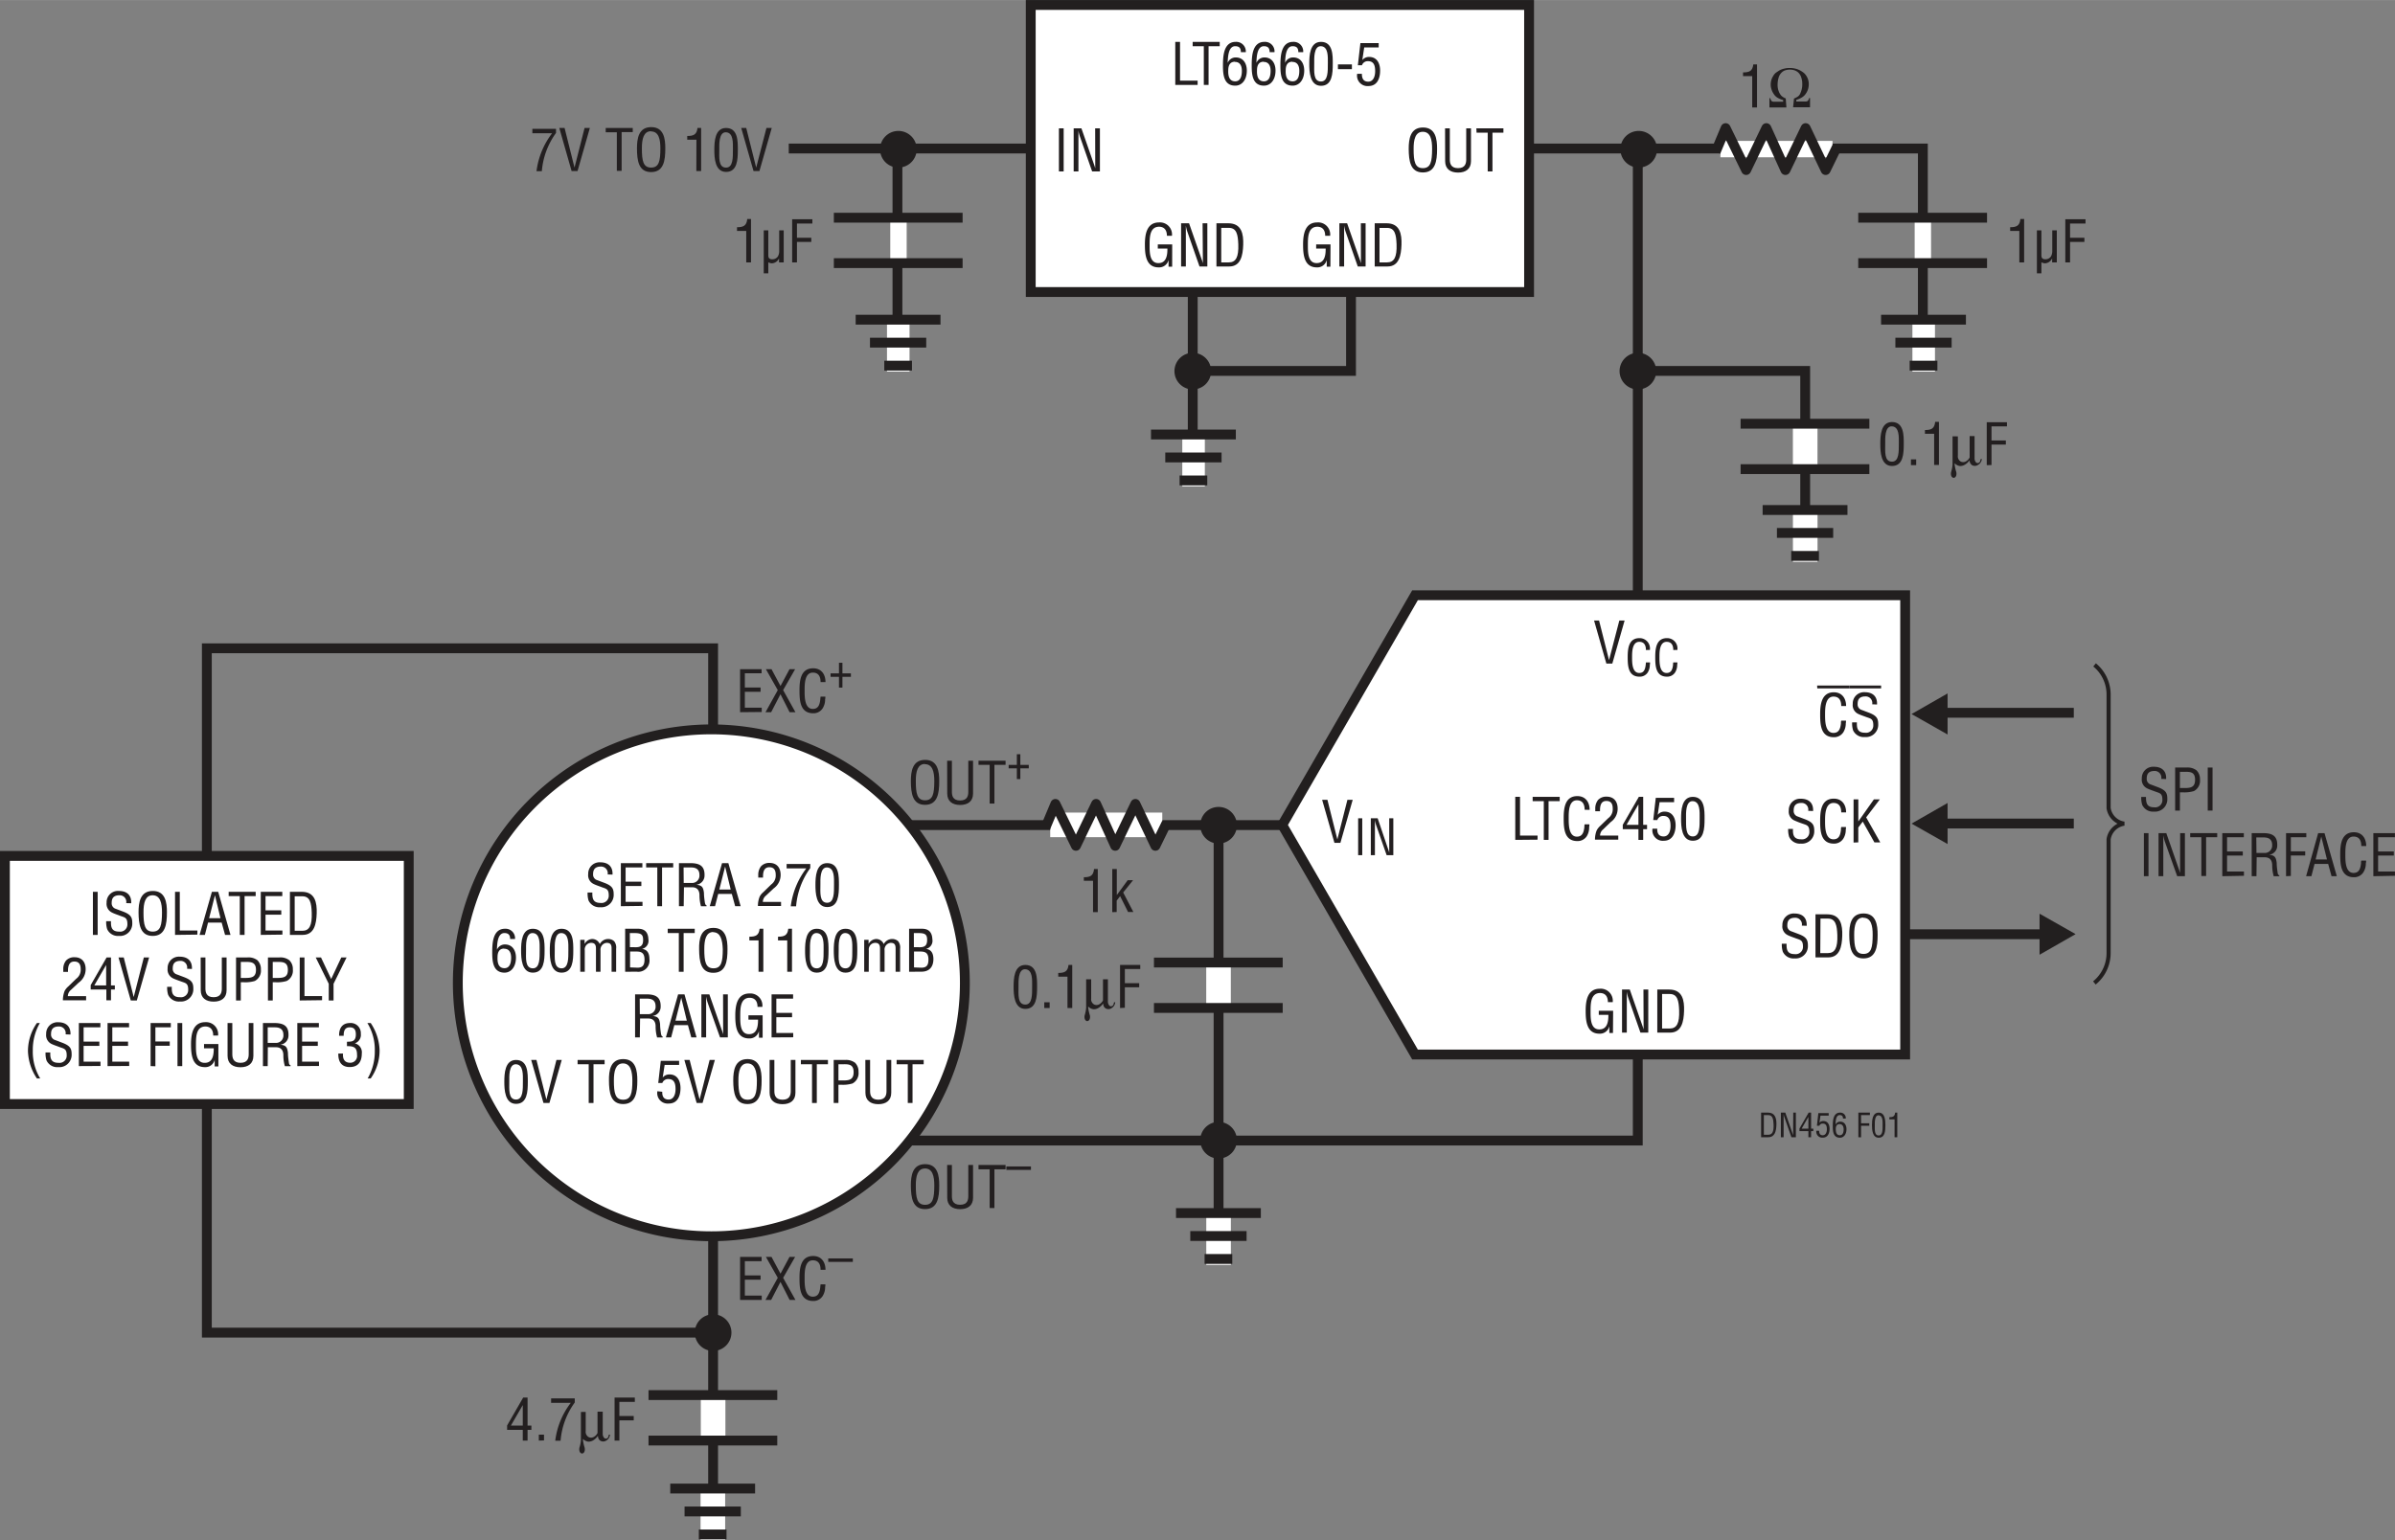 <svg id="ec336461-1f56-406f-8be5-9700ff5e6a6e" data-name="Layer 1" xmlns="http://www.w3.org/2000/svg" width="48.68pc" height="31.32pc" viewBox="0 0 584.12 375.79"><rect x="0" y="0" width="584.12" height="375.79" fill="#808080" stroke="none"/><polyline points="173.92 363.55 173.92 158.15 50.45 158.15 50.45 325.1 173.92 325.1" fill="none" stroke="#221f1f" stroke-width="2.4"/><path d="M235.32,239.76a61.83,61.83,0,1,1-61.83-61.83,61.84,61.84,0,0,1,61.83,61.83" fill="#fff"/><path d="M235.32,239.76a61.83,61.83,0,1,1-61.83-61.83A61.84,61.84,0,0,1,235.32,239.76Z" fill="none" stroke="#221f1f" stroke-linejoin="round" stroke-width="2.4"/><polyline points="497.43 232.91 497.43 222.9 506.22 227.88" fill="#221f1f"/><polyline points="475 195.89 475 205.9 466.21 200.92" fill="#221f1f"/><polyline points="475 169.16 475 179.18 466.21 174.19" fill="#221f1f"/><line x1="173.86" y1="363.22" x2="173.86" y2="375.79" fill="none" stroke="#fff" stroke-width="6"/><line x1="163.47" y1="363.14" x2="184.16" y2="363.14" fill="none" stroke="#221f1f" stroke-width="2.4"/><line x1="166.96" y1="368.73" x2="180.68" y2="368.73" fill="none" stroke="#221f1f" stroke-width="2.4"/><line x1="170.44" y1="374.34" x2="177.19" y2="374.34" fill="none" stroke="#221f1f" stroke-width="2.4"/><path d="M180.5,173.74v-10.5h5.25v1h-4.09v3.47h3.84v1.05h-3.84v3.88h4.12v1.05Z" fill="#231f20"/><path d="M189.69,168.35l-2.9-5.11h1.37l2.2,4.1,2.2-4.1h1.37L191,168.35l3,5.39h-1.42l-2.23-4.39-2.27,4.39H186.7Z" fill="#231f20"/><path d="M200.13,166.39c0-1.25-.43-2.31-1.89-2.31-2,0-2,2.87-2,4.26s-.09,4.6,2,4.6c1.39,0,1.68-1.13,1.82-2.28,0-.24.05-.47.07-.71h1.17c0,.21,0,.43-.06.64a4,4,0,0,1-.62,2.23,2.63,2.63,0,0,1-2.28,1.18c-3.23,0-3.35-3.13-3.35-5.64s.35-5.33,3.34-5.33c2,0,3,1.48,3,3.36Z" fill="#231f20"/><path d="M204.62,161.68h.84v2.59h2.07v.84h-2.07v2.63h-.84v-2.63h-2.05v-.84h2.05Z" fill="#231f20"/><path d="M180.5,317.12v-10.5h5.25v1.05h-4.09v3.47h3.84v1.05h-3.84v3.88h4.12v1.05Z" fill="#231f20"/><path d="M189.69,311.73l-2.9-5.11h1.37l2.2,4.1,2.2-4.1h1.37L191,311.73l3,5.39h-1.42l-2.23-4.39-2.27,4.39H186.7Z" fill="#231f20"/><path d="M200.13,309.77c0-1.25-.43-2.31-1.89-2.31-2,0-2,2.87-2,4.26s-.09,4.61,2,4.61c1.39,0,1.68-1.14,1.82-2.29,0-.23.05-.47.07-.71h1.17c0,.21,0,.43-.06.64a4,4,0,0,1-.62,2.23,2.63,2.63,0,0,1-2.28,1.18c-3.23,0-3.35-3.13-3.35-5.63s.35-5.34,3.34-5.34c2,0,3,1.48,3,3.36Z" fill="#231f20"/><path d="M202,307h6v.84h-6Z" fill="#231f20"/><path d="M225.64,185.37c3.07,0,3.45,2.83,3.43,5.24,0,2.91-.39,5.73-3.46,5.73s-3.43-2.82-3.46-5.73C222.15,188.2,222.52,185.37,225.64,185.37Zm-.06,1c-1.79,0-2.24,1.88-2.22,4.21,0,3,.32,4.65,2.25,4.65s2.24-1.61,2.26-4.65C227.88,188.3,227.43,186.42,225.58,186.42Z" fill="#231f20"/><path d="M231,185.58h1.16v7.55c0,.82.12,2.15,2,2.15s2-1.33,2-2.15v-7.55h1.16v8c0,1.88-1.25,2.79-3.15,2.79s-3.15-.91-3.15-2.79Z" fill="#231f20"/><path d="M238.65,185.58h6.6v1h-2.72v9.45h-1.16v-9.45h-2.72Z" fill="#231f20"/><path d="M248,184h.85v2.59h2.06v.84h-2.06v2.63H248v-2.63H246v-.84H248Z" fill="#231f20"/><path d="M225.64,284c3.07,0,3.45,2.83,3.43,5.24,0,2.92-.39,5.73-3.46,5.73s-3.43-2.81-3.46-5.73C222.15,286.82,222.52,284,225.64,284Zm-.06,1.06c-1.79,0-2.24,1.87-2.22,4.21,0,3,.32,4.65,2.25,4.65s2.24-1.61,2.26-4.65C227.88,286.92,227.43,285.05,225.58,285.05Z" fill="#231f20"/><path d="M231,284.2h1.16v7.55c0,.83.12,2.16,2,2.16s2-1.33,2-2.16V284.2h1.16v8c0,1.87-1.25,2.78-3.15,2.78s-3.15-.91-3.15-2.78Z" fill="#231f20"/><path d="M238.65,284.2h6.6v1.06h-2.72v9.45h-1.16v-9.45h-2.72Z" fill="#231f20"/><path d="M245.44,284.56h6v.84h-6Z" fill="#231f20"/><line x1="470.66" y1="173.88" x2="505.78" y2="173.88" fill="none" stroke="#221f1f" stroke-miterlimit="6" stroke-width="2.4"/><line x1="470.66" y1="200.9" x2="505.78" y2="200.9" fill="none" stroke="#221f1f" stroke-miterlimit="6" stroke-width="2.4"/><line x1="460.42" y1="227.91" x2="501.78" y2="227.91" fill="none" stroke="#221f1f" stroke-miterlimit="6" stroke-width="2.4"/><polyline points="464.65 257.25 464.65 145.21 345.11 145.21 312.73 201.25 345.11 257.25" fill="#fff"/><polygon points="464.65 257.25 464.65 145.21 345.11 145.21 312.73 201.25 345.11 257.25 464.65 257.25" fill="none" stroke="#221f1f" stroke-linecap="square" stroke-width="2.4"/><path d="M510.85,162.2a9.33,9.33,0,0,1,3.42,7.22v27.72a4.52,4.52,0,0,0,3.8,3.79,4.53,4.53,0,0,0-3.8,3.81V232.5a9.37,9.37,0,0,1-3.47,7.29" fill="none" stroke="#221f1f" stroke-miterlimit="6" stroke-width="1"/><path d="M297.19,205.79a4.47,4.47,0,1,0-4.46-4.47,4.46,4.46,0,0,0,4.46,4.47" fill="#221f1f"/><path d="M297.19,282.63a4.47,4.47,0,1,0-4.46-4.46,4.46,4.46,0,0,0,4.46,4.46" fill="#221f1f"/><path d="M173.92,329.57a4.47,4.47,0,1,0-4.47-4.47,4.47,4.47,0,0,0,4.47,4.47" fill="#221f1f"/><line x1="313.08" y1="201.28" x2="221.98" y2="201.28" fill="none" stroke="#221f1f" stroke-miterlimit="6" stroke-width="2.4"/><line x1="297.2" y1="201.39" x2="297.2" y2="304.1" fill="none" stroke="#221f1f" stroke-miterlimit="6" stroke-width="2.4"/><line x1="297.2" y1="296.01" x2="297.2" y2="308.58" fill="none" stroke="#fff" stroke-width="6"/><line x1="286.82" y1="295.93" x2="307.51" y2="295.93" fill="none" stroke="#221f1f" stroke-width="2.4"/><line x1="290.3" y1="301.53" x2="304.03" y2="301.53" fill="none" stroke="#221f1f" stroke-width="2.4"/><line x1="293.79" y1="307.13" x2="300.54" y2="307.13" fill="none" stroke="#221f1f" stroke-width="2.4"/><polyline points="399.44 257.25 399.44 278.24 221.98 278.24" fill="none" stroke="#221f1f" stroke-miterlimit="6" stroke-width="2.4"/><line x1="297.19" y1="234.97" x2="297.19" y2="245.85" fill="none" stroke="#fff" stroke-width="6"/><line x1="312.84" y1="234.81" x2="281.44" y2="234.81" fill="none" stroke="#221f1f" stroke-width="2.4"/><line x1="312.84" y1="245.89" x2="281.44" y2="245.89" fill="none" stroke="#221f1f" stroke-width="2.4"/><line x1="256.14" y1="201.23" x2="283.47" y2="201.23" fill="none" stroke="#fff" stroke-width="6"/><polyline points="284.51 200.79 281.79 206.34 276.91 196.11 271.99 206.34 267.33 196.11 262.41 206.34 257.4 196.11 254.97 201.91" fill="none" stroke="#221f1f" stroke-linejoin="round" stroke-width="2.4"/><path d="M441,197.8a1.61,1.61,0,0,0-1.66-1.92c-1.7,0-1.88,1.06-1.88,1.88a1.39,1.39,0,0,0,1,1.43l1.67.63c2,.74,2.35,1.44,2.35,2.83a3,3,0,0,1-3.26,3.15,2.87,2.87,0,0,1-2.87-1.67,5.88,5.88,0,0,1-.23-1.92h1.17c-.06,1.56.24,2.54,2,2.54a1.77,1.77,0,0,0,2-1.84c0-1.6-.65-1.61-1.71-2a20.92,20.92,0,0,1-2.06-.81,2.35,2.35,0,0,1-1.25-2.38,2.76,2.76,0,0,1,2.93-2.87c1.92,0,3.1,1,3,3Z" fill="#231f20"/><path d="M449.06,198.19c0-1.25-.43-2.31-1.89-2.31-2,0-2.05,2.87-2.05,4.26s-.08,4.61,2.05,4.61c1.39,0,1.68-1.14,1.82-2.29,0-.23,0-.47.07-.71h1.16c0,.21,0,.43-.05.64a4.06,4.06,0,0,1-.62,2.23,2.64,2.64,0,0,1-2.28,1.18c-3.24,0-3.35-3.13-3.35-5.63s.35-5.34,3.33-5.34c2,0,3,1.48,3,3.36Z" fill="#231f20"/><path d="M452.07,205.54V195h1.16v5.39h0l3.8-5.39h1.45l-3.34,4.4,3.44,6.1h-1.43l-2.84-5.07-1.09,1.43v3.64Z" fill="#231f20"/><path d="M328.62,195.12h1.29l-3,10.5h-1.45l-3-10.5h1.29l2.42,9.66h0Z" fill="#231f20"/><path d="M331.24,208.62v-9h1v9Z" fill="#231f20"/><path d="M338.82,199.62h1v9h-1.63l-2.52-7.2a7.29,7.29,0,0,1-.34-1.36h0c0,.46,0,.93,0,1.38v7.18h-1v-9H336L338.5,207c.11.28.2.56.32,1h0c0-.32,0-.67,0-1Z" fill="#231f20"/><path d="M527.11,190a1.61,1.61,0,0,0-1.67-1.92c-1.69,0-1.87,1.06-1.87,1.87a1.38,1.38,0,0,0,1,1.43l1.67.63c2,.75,2.35,1.45,2.35,2.83a3,3,0,0,1-3.26,3.15,2.86,2.86,0,0,1-2.87-1.66,5.88,5.88,0,0,1-.23-1.92h1.16c0,1.55.24,2.53,2,2.53a1.76,1.76,0,0,0,2-1.83c0-1.6-.65-1.61-1.71-2-.58-.22-1.5-.52-2.06-.81a2.34,2.34,0,0,1-1.25-2.38,2.76,2.76,0,0,1,2.93-2.87c1.92,0,3.1,1,3,3Z" fill="#231f20"/><path d="M530.5,197.74v-10.5h2.76a3.6,3.6,0,0,1,2.45.68,3,3,0,0,1,.85,2.24,2.84,2.84,0,0,1-1.48,2.82,8,8,0,0,1-2.72.31h-.7v4.45Zm1.16-5.5h1.14c1.59,0,2.57-.24,2.56-2.05s-1.08-1.93-2.49-1.9h-1.21Z" fill="#231f20"/><path d="M538.45,197.74v-10.5h1.17v10.5Z" fill="#231f20"/><path d="M522.88,213.75V203.24H524v10.51Z" fill="#231f20"/><path d="M531.72,203.24h1.16v10.51H531l-3-8.41a9.12,9.12,0,0,1-.39-1.58h0c0,.53,0,1.08,0,1.61v8.38h-1.16V203.24h1.89l3,8.6a11.32,11.32,0,0,1,.37,1.15h0c0-.38,0-.78,0-1.17Z" fill="#231f20"/><path d="M534.17,203.24h6.59v1h-2.71v9.46h-1.16v-9.46h-2.72Z" fill="#231f20"/><path d="M542,213.75V203.24h5.25v1h-4.09v3.48H547v1h-3.84v3.88h4.12v1.05Z" fill="#231f20"/><path d="M550.33,213.75h-1.16V203.24h2.7c2.2,0,3.6.58,3.53,3a2.24,2.24,0,0,1-2,2.28v0c1.36.13,1.7.56,1.87,2,0,.79.11,1.56.22,2.34,0,.2.13.66.41.66v.24h-1.36a9.79,9.79,0,0,1-.37-2.68c0-1-.42-1.94-1.79-1.94h-2Zm0-5.68h1.83a1.8,1.8,0,0,0,2-1.93c0-1.81-1.45-1.85-2.23-1.85h-1.64Z" fill="#231f20"/><path d="M557.55,213.75V203.24h4.94v1h-3.77v3.45h3.5v1h-3.5v5Z" fill="#231f20"/><path d="M565.38,203.24h1.55l3,10.51h-1.29l-.82-3h-3.32l-.77,3h-1.29Zm.76.84h0l-1.38,5.59h2.77Z" fill="#231f20"/><path d="M575.9,206.39c0-1.24-.43-2.31-1.89-2.31-2,0-2,2.87-2,4.26s-.09,4.61,2,4.61c1.39,0,1.68-1.13,1.82-2.28,0-.24,0-.48.07-.72h1.17c0,.21,0,.44-.06.65a4,4,0,0,1-.62,2.22,2.63,2.63,0,0,1-2.28,1.18c-3.24,0-3.35-3.12-3.35-5.63s.35-5.34,3.34-5.34c2,0,3,1.49,3,3.36Z" fill="#231f20"/><path d="M578.84,213.75V203.24h5.26v1H580v3.48h3.83v1H580v3.88h4.11v1.05Z" fill="#231f20"/><path d="M439.45,225.81a1.61,1.61,0,0,0-1.67-1.92c-1.69,0-1.87,1.07-1.87,1.88a1.39,1.39,0,0,0,1,1.43l1.67.63c2,.74,2.35,1.44,2.35,2.83a3,3,0,0,1-3.26,3.15,2.87,2.87,0,0,1-2.87-1.67,5.88,5.88,0,0,1-.23-1.92h1.16c-.05,1.56.24,2.54,2,2.54a1.77,1.77,0,0,0,2-1.84c0-1.59-.65-1.61-1.71-2-.58-.23-1.5-.52-2.06-.82a2.33,2.33,0,0,1-1.25-2.38,2.76,2.76,0,0,1,2.93-2.87c1.92,0,3.09,1,3,3Z" fill="#231f20"/><path d="M442.78,233.56V223.05h2.89c3.28,0,3.72,2.66,3.64,5.25s-.59,5.26-3.43,5.26Zm1.17-1.05h1.86c1.71,0,2.41-1.28,2.3-4.42-.09-2.39-.43-4-2.3-4H444Z" fill="#231f20"/><path d="M454.51,222.84c3.06,0,3.44,2.83,3.43,5.24,0,2.91-.4,5.73-3.46,5.73s-3.43-2.82-3.46-5.73C451,225.67,451.38,222.84,454.51,222.84Zm-.06,1c-1.79,0-2.24,1.88-2.23,4.22,0,3,.32,4.65,2.26,4.65s2.24-1.61,2.25-4.65C456.75,225.77,456.3,223.89,454.45,223.89Z" fill="#231f20"/><path d="M369.56,204.89v-10.5h1.16v9.45H375v1Z" fill="#231f20"/><path d="M373.8,194.39h6.6v1.05h-2.72v9.45h-1.16v-9.45H373.8Z" fill="#231f20"/><path d="M386.48,197.54c0-1.25-.44-2.31-1.89-2.31-2,0-2,2.87-2,4.26s-.08,4.61,2,4.61c1.38,0,1.68-1.14,1.82-2.29,0-.24,0-.47.07-.71h1.16c0,.21,0,.43-.06.64A4.05,4.05,0,0,1,387,204a2.66,2.66,0,0,1-2.29,1.18c-3.23,0-3.34-3.13-3.34-5.63s.35-5.34,3.33-5.34c2,0,3,1.48,3,3.36Z" fill="#231f20"/><path d="M391,202.32a2,2,0,0,0-.76,1.52h4.44v1H389a6.08,6.08,0,0,1,.42-2.27,3.84,3.84,0,0,1,.82-1.05l2-1.93a2.68,2.68,0,0,0,1.09-2.35c0-1.07-.36-1.85-1.55-1.85-1.45,0-1.57,1.41-1.55,2.52h-1.16v-.64a3.38,3.38,0,0,1,.67-2.11,2.71,2.71,0,0,1,2.09-.82c1.79,0,2.7,1.19,2.7,2.93a3.94,3.94,0,0,1-1.69,3.27Z" fill="#231f20"/><path d="M399.7,194.39h1.06v6.83h.94v1.06h-.94v2.61H399.6v-2.61h-3.82V201.2Zm-3,6.83h2.9v-5h0Z" fill="#231f20"/><path d="M404.19,202.15c-.05,1.12.37,1.9,1.56,1.9s1.68-1.23,1.68-2.53-.27-2.47-1.75-2.47a1.47,1.47,0,0,0-1.47,1h-1l.62-5.41h4.47v1.05h-3.54l-.46,3.08,0,0A2.06,2.06,0,0,1,406,198c1.93,0,2.67,1.63,2.67,3.34s-.68,3.76-2.85,3.76a2.54,2.54,0,0,1-2.79-2.95Z" fill="#231f20"/><path d="M410,199.73c0-2,.13-5.34,2.86-5.34,2.94,0,2.87,3.33,2.87,5.34,0,2.38-.12,5.37-2.87,5.37S410,201.59,410,199.73Zm2.86,4.32c1.74,0,1.67-2.49,1.67-4.51,0-1.48.15-4-1.67-4.1s-1.65,3.14-1.65,4.1C411.24,201.56,411,204.05,412.89,204.05Z" fill="#231f20"/><path d="M393.39,252h-.89v-1.64h0a2.35,2.35,0,0,1-2.41,1.81c-3.12,0-3.36-3.11-3.36-5.58s.43-5.39,3.47-5.39a2.94,2.94,0,0,1,3.13,3.27h-1.18c0-1.29-.56-2.19-1.89-2.22-2.3,0-2.33,2.59-2.33,4.39,0,1.59-.08,4.38,2,4.48s2.36-1.88,2.34-3.54h-2.34v-1h3.5Z" fill="#231f20"/><path d="M400.82,241.4H402v10.51h-1.91l-2.94-8.41a8.29,8.29,0,0,1-.39-1.58h0c0,.53,0,1.08,0,1.61v8.38h-1.16V241.4h1.89l3,8.6a11.32,11.32,0,0,1,.37,1.15h0c0-.38,0-.78,0-1.17Z" fill="#231f20"/><path d="M404.2,251.91V241.4h2.89c3.28,0,3.73,2.66,3.64,5.25s-.59,5.26-3.43,5.26Zm1.17-1h1.86c1.71,0,2.41-1.28,2.3-4.42-.09-2.39-.42-4-2.3-4h-1.86Z" fill="#231f20"/><path d="M247.21,240.74c0-2,.12-5.34,2.86-5.34,2.94,0,2.87,3.33,2.87,5.34,0,2.38-.13,5.38-2.87,5.38S247.21,242.6,247.21,240.74Zm2.86,4.33c1.73,0,1.66-2.5,1.66-4.51,0-1.49.16-4-1.66-4.11s-1.66,3.14-1.66,4.11C248.41,242.57,248.13,245.07,250.07,245.07Z" fill="#231f20"/><path d="M254.69,245.91v-1.4H256v1.4Z" fill="#231f20"/><path d="M260.35,238.26H258.1v-.91c1.5,0,2.33-.31,2.5-1.95h.91v10.51h-1.16Z" fill="#231f20"/><path d="M266.13,238.9v4.67a1.45,1.45,0,0,0,.73,1.48,1.36,1.36,0,0,0,1.15,0,2.28,2.28,0,0,0,1-1V238.9h1.2v5.38a1.46,1.46,0,0,0,.32,1,.56.56,0,0,0,.75.11c.38-.22.33-.64.43-.88H272a1.86,1.86,0,0,1-.95,1.46,1.34,1.34,0,0,1-1.44,0c-.49-.36-.48-.71-.58-1.16a3.44,3.44,0,0,1-1,1,2.26,2.26,0,0,1-1.31.4,2.16,2.16,0,0,1-1.32-.67v.32a11.53,11.53,0,0,0,.42,1.87c.15.92-.27,1.37-.65,1.37s-.79-.45-.64-1.37a8.37,8.37,0,0,0,.37-1.87V238.9Z" fill="#231f20"/><path d="M273.17,245.91V235.4h4.93v1h-3.76v3.45h3.5v1h-3.5v5Z" fill="#231f20"/><line x1="173.92" y1="340.51" x2="173.92" y2="351.39" fill="none" stroke="#fff" stroke-width="6"/><line x1="189.57" y1="340.34" x2="158.17" y2="340.34" fill="none" stroke="#221f1f" stroke-width="2.4"/><line x1="189.57" y1="351.43" x2="158.17" y2="351.43" fill="none" stroke="#221f1f" stroke-width="2.4"/><path d="M127.6,340.94h1.07v6.84h.93v1.05h-.93v2.61H127.5v-2.61h-3.82v-1.08Zm-3,6.84h2.9v-5h0Z" fill="#231f20"/><path d="M131.41,351.44V350h1.27v1.4Z" fill="#231f20"/><path d="M134.41,341.15h5.77v1a18.33,18.33,0,0,0-3.46,9.32h-1.3a19,19,0,0,1,3.79-9.24h-4.8Z" fill="#231f20"/><path d="M142.85,344.44v4.66a1.47,1.47,0,0,0,.73,1.49,1.33,1.33,0,0,0,1.15,0,2.2,2.2,0,0,0,1-1v-5.21H147v5.38a1.49,1.49,0,0,0,.33,1,.56.56,0,0,0,.74.11c.38-.22.34-.64.43-.88h.28a1.86,1.86,0,0,1-.95,1.46,1.35,1.35,0,0,1-1.44,0c-.49-.36-.48-.71-.58-1.16a3.33,3.33,0,0,1-1,1,2.27,2.27,0,0,1-1.31.41,2.19,2.19,0,0,1-1.32-.67v.32a11.18,11.18,0,0,0,.42,1.86c.16.93-.26,1.38-.64,1.38s-.8-.45-.65-1.38a8.18,8.18,0,0,0,.37-1.86v-6.89Z" fill="#231f20"/><path d="M149.89,351.44v-10.5h4.94V342h-3.77v3.45h3.5v1.05h-3.5v4.95Z" fill="#231f20"/><polyline points="440.27 132.57 440.27 90.48 399.44 90.48" fill="none" stroke="#221f1f" stroke-miterlimit="6" stroke-width="2.4"/><line x1="440.28" y1="124.49" x2="440.28" y2="137.06" fill="none" stroke="#fff" stroke-width="6"/><line x1="429.89" y1="124.41" x2="450.58" y2="124.41" fill="none" stroke="#221f1f" stroke-width="2.4"/><line x1="433.38" y1="130" x2="447.1" y2="130" fill="none" stroke="#221f1f" stroke-width="2.4"/><line x1="436.86" y1="135.61" x2="443.62" y2="135.61" fill="none" stroke="#221f1f" stroke-width="2.4"/><line x1="440.27" y1="103.53" x2="440.27" y2="114.41" fill="none" stroke="#fff" stroke-width="6"/><line x1="455.92" y1="103.36" x2="424.52" y2="103.36" fill="none" stroke="#221f1f" stroke-width="2.4"/><line x1="455.92" y1="114.44" x2="424.52" y2="114.44" fill="none" stroke="#221f1f" stroke-width="2.4"/><path d="M458.59,108.29c0-2,.12-5.34,2.85-5.34,2.94,0,2.87,3.34,2.87,5.34,0,2.38-.12,5.38-2.87,5.38S458.59,110.15,458.59,108.29Zm2.85,4.33c1.74,0,1.67-2.5,1.67-4.51,0-1.49.15-4-1.67-4.11s-1.65,3.14-1.65,4.11C459.79,110.12,459.51,112.62,461.44,112.62Z" fill="#231f20"/><path d="M466.06,113.46v-1.4h1.28v1.4Z" fill="#231f20"/><path d="M471.72,105.81h-2.24v-.91c1.5,0,2.33-.31,2.49-2h.92v10.51h-1.17Z" fill="#231f20"/><path d="M477.51,106.45v4.67a1.45,1.45,0,0,0,.72,1.48,1.36,1.36,0,0,0,1.15,0,2.33,2.33,0,0,0,1-1v-5.22h1.2v5.38a1.51,1.51,0,0,0,.32,1,.57.57,0,0,0,.74.11c.38-.23.34-.65.44-.89h.28a1.88,1.88,0,0,1-1,1.46,1.37,1.37,0,0,1-1.44,0,1.5,1.5,0,0,1-.57-1.17,3.33,3.33,0,0,1-1,1,2.3,2.3,0,0,1-1.32.41,2.13,2.13,0,0,1-1.31-.68v.33a10.44,10.44,0,0,0,.41,1.86c.16.92-.26,1.37-.64,1.37s-.8-.45-.64-1.37a8.28,8.28,0,0,0,.36-1.86v-6.9Z" fill="#231f20"/><path d="M484.55,113.46V103h4.93v1h-3.77v3.45h3.5v1h-3.5v5Z" fill="#231f20"/><path d="M394.94,151.37h1.29l-3,10.51h-1.45l-3-10.51H390l2.43,9.67h0Z" fill="#231f20"/><path d="M401.43,158.57c0-1.06-.37-2-1.62-2-1.73,0-1.76,2.46-1.76,3.65s-.07,3.95,1.76,3.95c1.19,0,1.44-1,1.56-1.95l.06-.62h1c0,.18,0,.38-.05.56a3.49,3.49,0,0,1-.53,1.91,2.29,2.29,0,0,1-2,1c-2.77,0-2.87-2.67-2.87-4.82s.3-4.58,2.86-4.58a2.52,2.52,0,0,1,2.55,2.88Z" fill="#231f20"/><path d="M408.1,158.57c0-1.06-.37-2-1.62-2-1.73,0-1.75,2.46-1.75,3.65s-.07,3.95,1.75,3.95c1.19,0,1.44-1,1.56-1.95,0-.21,0-.41.06-.62h1c0,.18,0,.38-.05.56a3.41,3.41,0,0,1-.53,1.91,2.27,2.27,0,0,1-1.95,1c-2.78,0-2.87-2.67-2.87-4.82s.3-4.58,2.85-4.58a2.52,2.52,0,0,1,2.55,2.88Z" fill="#231f20"/><path d="M266.58,214.87h-2.24V214c1.5,0,2.32-.31,2.49-2h.91v10.51h-1.16Z" fill="#231f20"/><path d="M271.27,222.52V212h1.11v6.35h0l2.66-3.63h1.31l-2.41,3,2.48,4.77h-1.29l-1.94-3.88-.84,1.1v2.78Z" fill="#231f20"/><path d="M429.52,277.43v-6h1.65c1.87,0,2.13,1.52,2.08,3s-.34,3-2,3Zm.67-.6h1.06c1,0,1.38-.73,1.31-2.52-.05-1.36-.24-2.28-1.31-2.28h-1.06Z" fill="#231f20"/><path d="M437.36,271.43H438v6h-1.09l-1.68-4.8a4.09,4.09,0,0,1-.22-.9h0c0,.3,0,.62,0,.92v4.78h-.67v-6h1.08l1.7,4.91a5.81,5.81,0,0,1,.21.66h0c0-.22,0-.45,0-.67Z" fill="#231f20"/><path d="M441.11,271.43h.6v3.91h.54v.6h-.54v1.49h-.66v-1.49h-2.18v-.62Zm-1.71,3.91h1.65v-2.87h0Z" fill="#231f20"/><path d="M443.68,275.86c0,.64.2,1.09.88,1.09s1-.7,1-1.45-.15-1.4-1-1.4a.84.84,0,0,0-.84.54h-.59l.35-3.09H446v.6h-2l-.26,1.76v0a1.19,1.19,0,0,1,.95-.43c1.11,0,1.53.92,1.53,1.9s-.39,2.15-1.63,2.15a1.45,1.45,0,0,1-1.59-1.69Z" fill="#231f20"/><path d="M447,274.77c0-1.25.05-3.34,1.77-3.34a1.32,1.32,0,0,1,1.4,1.44h-.68c0-.55-.23-.84-.8-.84-1,0-1,1.69-1,2.33h0a1.18,1.18,0,0,1,1.1-.73c1.07,0,1.55.86,1.55,1.83,0,1.28-.68,2.09-1.59,2.09C447.11,277.55,447,276,447,274.77Zm1.66-.54c-.78,0-.93.65-.93,1.2,0,1.14.38,1.52,1,1.52.78,0,.92-.85.92-1.45S449.42,274.23,448.65,274.23Z" fill="#231f20"/><path d="M453.24,277.43v-6h2.81v.6H453.9v2h2v.6h-2v2.83Z" fill="#231f20"/><path d="M456.56,274.48c0-1.12.08-3.05,1.64-3.05s1.63,1.91,1.63,3.05c0,1.36-.07,3.07-1.63,3.07S456.56,275.54,456.56,274.48ZM458.2,277c1,0,.95-1.42.95-2.57,0-.85.08-2.27-.95-2.35s-.95,1.79-.95,2.35C457.25,275.53,457.09,277,458.2,277Z" fill="#231f20"/><path d="M462.07,273.07h-1.28v-.52c.85,0,1.33-.18,1.42-1.12h.52v6h-.66Z" fill="#231f20"/><path d="M443.18,167.24H451v.7h-7.78Zm5.88,5c0-1.25-.44-2.31-1.89-2.31-2,0-2.05,2.87-2.05,4.26s-.08,4.6,2.05,4.6c1.38,0,1.68-1.13,1.82-2.28,0-.24,0-.48.07-.71h1.16c0,.21,0,.43-.05.64a4.06,4.06,0,0,1-.62,2.23,2.68,2.68,0,0,1-2.29,1.17c-3.23,0-3.34-3.12-3.34-5.63,0-2.36.35-5.33,3.33-5.33,2,0,3,1.48,3,3.36Z" fill="#231f20"/><path d="M451,167.24h7.79v.7H451Zm5.61,4.57a1.61,1.61,0,0,0-1.67-1.92c-1.7,0-1.88,1.06-1.88,1.87a1.38,1.38,0,0,0,1,1.43l1.66.63c2,.75,2.36,1.45,2.36,2.83a3,3,0,0,1-3.27,3.15,2.87,2.87,0,0,1-2.87-1.66,5.88,5.88,0,0,1-.22-1.92h1.16c-.06,1.55.24,2.53,2,2.53a1.76,1.76,0,0,0,2-1.83c0-1.6-.64-1.61-1.71-2-.57-.22-1.5-.52-2.06-.81a2.35,2.35,0,0,1-1.24-2.38,2.75,2.75,0,0,1,2.92-2.87c1.92,0,3.1,1,3,3Z" fill="#231f20"/><line x1="290.9" y1="71.23" x2="290.9" y2="111.49" fill="none" stroke="#221f1f" stroke-width="2.4"/><polyline points="192.37 36.22 468.97 36.22 468.97 87.73" fill="none" stroke="#221f1f" stroke-width="2.4"/><path d="M219.11,40.87a4.47,4.47,0,1,0-4.47-4.46,4.46,4.46,0,0,0,4.47,4.46" fill="#221f1f"/><rect x="251.39" y="1.2" width="121.54" height="70.03" fill="#fff"/><rect x="251.39" y="1.2" width="121.54" height="70.03" fill="none" stroke="#221f1f" stroke-linecap="square" stroke-width="2.4"/><path d="M372.93,71.23" fill="none" stroke="#221f1f" stroke-linecap="square" stroke-width="2.4"/><path d="M286.64,20.71V10.2h1.16v9.46h4.29v1.05Z" fill="#231f20"/><path d="M290.88,10.2h6.6v1.06h-2.72v9.45H293.6V11.26h-2.72Z" fill="#231f20"/><path d="M298.27,16.05c0-2.19.09-5.85,3.11-5.85a2.33,2.33,0,0,1,2.46,2.51h-1.2c0-1-.4-1.45-1.4-1.45-1.77,0-1.76,3-1.82,4.07h0A2.1,2.1,0,0,1,301.38,14c1.88,0,2.71,1.52,2.71,3.21,0,2.24-1.19,3.67-2.79,3.67C298.48,20.92,298.27,18.2,298.27,16.05Zm2.92-1c-1.37,0-1.63,1.15-1.63,2.12-.07,2,.66,2.66,1.71,2.66,1.37,0,1.61-1.48,1.61-2.55S302.53,15.09,301.19,15.09Z" fill="#231f20"/><path d="M305.28,16.05c0-2.19.08-5.85,3.11-5.85a2.32,2.32,0,0,1,2.45,2.51h-1.19c0-1-.41-1.45-1.4-1.45-1.78,0-1.77,3-1.82,4.07h0A2.1,2.1,0,0,1,308.39,14c1.87,0,2.7,1.52,2.7,3.21,0,2.24-1.19,3.67-2.79,3.67C305.49,20.92,305.28,18.2,305.28,16.05Zm2.91-1c-1.37,0-1.62,1.15-1.62,2.12-.07,2,.65,2.66,1.7,2.66,1.38,0,1.62-1.48,1.62-2.55S309.54,15.09,308.19,15.09Z" fill="#231f20"/><path d="M312.28,16.05c0-2.19.08-5.85,3.11-5.85a2.32,2.32,0,0,1,2.45,2.51h-1.19c0-1-.41-1.45-1.4-1.45-1.78,0-1.77,3-1.82,4.07h0A2.08,2.08,0,0,1,315.39,14c1.88,0,2.7,1.52,2.7,3.21,0,2.24-1.19,3.67-2.79,3.67C312.49,20.92,312.28,18.2,312.28,16.05Zm2.91-1c-1.37,0-1.62,1.15-1.62,2.12-.07,2,.66,2.66,1.71,2.66,1.37,0,1.61-1.48,1.61-2.55S316.54,15.09,315.19,15.09Z" fill="#231f20"/><path d="M319.32,15.54c0-2,.13-5.34,2.86-5.34,2.94,0,2.87,3.34,2.87,5.34,0,2.38-.12,5.38-2.87,5.38S319.32,17.4,319.32,15.54Zm2.86,4.33c1.74,0,1.67-2.49,1.67-4.51,0-1.49.15-4-1.67-4.1s-1.65,3.13-1.65,4.1C320.53,17.38,320.25,19.87,322.18,19.87Z" fill="#231f20"/><path d="M326.31,16.86V15.7h3.41v1.16Z" fill="#231f20"/><path d="M332.15,18c0,1.13.37,1.91,1.56,1.91s1.68-1.23,1.68-2.54-.27-2.46-1.75-2.46a1.48,1.48,0,0,0-1.47,1h-1l.62-5.4h4.46v1.05h-3.53l-.46,3.08,0,0a2.06,2.06,0,0,1,1.67-.76c1.93,0,2.67,1.62,2.67,3.33,0,1.87-.68,3.77-2.86,3.77A2.55,2.55,0,0,1,331,18Z" fill="#231f20"/><rect x="1.2" y="208.8" width="98.49" height="60.53" fill="#fff"/><rect x="1.2" y="208.8" width="98.49" height="60.53" fill="none" stroke="#221f1f" stroke-linecap="square" stroke-width="2.4"/><path d="M99.69,269.34" fill="none" stroke="#221f1f" stroke-linecap="square" stroke-width="2.4"/><path d="M22.66,228.07V217.56h1.16v10.51Z" fill="#231f20"/><path d="M30.78,220.32a1.61,1.61,0,0,0-1.66-1.92c-1.7,0-1.88,1.07-1.88,1.88a1.39,1.39,0,0,0,1,1.43l1.67.63c2,.74,2.35,1.44,2.35,2.83A3,3,0,0,1,29,228.32a2.87,2.87,0,0,1-2.87-1.67,5.88,5.88,0,0,1-.23-1.92h1.17c-.06,1.56.24,2.54,2,2.54a1.76,1.76,0,0,0,2-1.84c0-1.59-.65-1.61-1.71-2-.57-.23-1.5-.52-2.06-.82A2.35,2.35,0,0,1,26,220.22,2.76,2.76,0,0,1,29,217.35c1.92,0,3.1,1,3,3Z" fill="#231f20"/><path d="M37.28,217.35c3.07,0,3.45,2.83,3.43,5.24,0,2.91-.39,5.73-3.46,5.73s-3.43-2.82-3.46-5.73C33.79,220.18,34.16,217.35,37.28,217.35Zm-.06,1.05c-1.79,0-2.24,1.88-2.22,4.22,0,3,.32,4.65,2.25,4.65s2.24-1.61,2.26-4.65C39.52,220.28,39.07,218.4,37.22,218.4Z" fill="#231f20"/><path d="M42.69,228.07V217.56h1.16V227h4.29v1Z" fill="#231f20"/><path d="M51.68,217.56h1.54l3,10.51H54.89l-.83-3H50.74l-.77,3H48.68Zm.75.84h0L51,224h2.77Z" fill="#231f20"/><path d="M55.77,217.56h6.59v1.05H59.65v9.46H58.48v-9.46H55.77Z" fill="#231f20"/><path d="M63.6,228.07V217.56h5.25v1.05H64.76v3.47H68.6v1.06H64.76V227h4.12v1Z" fill="#231f20"/><path d="M70.71,228.07V217.56H73.6c3.27,0,3.72,2.66,3.64,5.25s-.59,5.26-3.43,5.26Zm1.16-1h1.87c1.7,0,2.4-1.28,2.29-4.42-.08-2.39-.42-4-2.29-4H71.87Z" fill="#231f20"/><path d="M17.3,241.49a2,2,0,0,0-.75,1.53H21v1H15.34a6.28,6.28,0,0,1,.42-2.27,3.88,3.88,0,0,1,.83-1.05l2-1.93a2.7,2.7,0,0,0,1.09-2.35c0-1.07-.36-1.85-1.55-1.85-1.44,0-1.57,1.41-1.54,2.52H15.43v-.65a3.28,3.28,0,0,1,.67-2.1,2.69,2.69,0,0,1,2.09-.82c1.79,0,2.7,1.19,2.7,2.92a4,4,0,0,1-1.7,3.28Z" fill="#231f20"/><path d="M26,233.57h1.07v6.83h.94v1h-.94v2.62H25.94v-2.62H22.12v-1.08Zm-3,6.83h2.89v-5h0Z" fill="#231f20"/><path d="M35.08,233.57h1.29l-3,10.5H31.9l-3-10.5h1.28l2.43,9.66h0Z" fill="#231f20"/><path d="M45.62,236.33A1.6,1.6,0,0,0,44,234.41c-1.69,0-1.87,1.06-1.87,1.87a1.38,1.38,0,0,0,1,1.43l1.67.63c2,.75,2.35,1.45,2.35,2.83a3,3,0,0,1-3.26,3.15A2.86,2.86,0,0,1,41,242.66a5.88,5.88,0,0,1-.23-1.92H41.9c-.06,1.55.23,2.53,2,2.53a1.76,1.76,0,0,0,2-1.83c0-1.6-.65-1.61-1.71-2-.58-.22-1.5-.52-2.06-.81a2.36,2.36,0,0,1-1.25-2.38,2.76,2.76,0,0,1,2.93-2.87c1.92,0,3.1,1,3,3Z" fill="#231f20"/><path d="M48.94,233.57H50.1v7.55c0,.82.13,2.15,2,2.15s2-1.33,2-2.15v-7.55h1.16v8c0,1.87-1.24,2.78-3.15,2.78s-3.15-.91-3.15-2.78Z" fill="#231f20"/><path d="M57.57,244.07v-10.5h2.76a3.6,3.6,0,0,1,2.45.68,3,3,0,0,1,.85,2.24,2.84,2.84,0,0,1-1.48,2.82,8,8,0,0,1-2.72.31h-.7v4.45Zm1.16-5.5h1.13c1.6,0,2.58-.24,2.57-2s-1.08-1.93-2.5-1.9h-1.2Z" fill="#231f20"/><path d="M65.35,244.07v-10.5h2.76a3.57,3.57,0,0,1,2.45.68,2.92,2.92,0,0,1,.86,2.24,2.83,2.83,0,0,1-1.49,2.82,7.88,7.88,0,0,1-2.71.31h-.7v4.45Zm1.17-5.5h1.13c1.6,0,2.58-.24,2.56-2s-1.07-1.93-2.49-1.9h-1.2Z" fill="#231f20"/><path d="M73.1,244.07v-10.5h1.16V243h4.29v1Z" fill="#231f20"/><path d="M80.77,238.83l2.47-5.26h1.29L81.35,240v4.07H80.18V240L77,233.57h1.29Z" fill="#231f20"/><path d="M9.72,249.57A13.15,13.15,0,0,0,8,256.27a12.43,12.43,0,0,0,1.81,6.82H9a12.54,12.54,0,0,1-2.18-6.65A11.88,11.88,0,0,1,9,249.57Z" fill="#231f20"/><path d="M16,252.33a1.62,1.62,0,0,0-1.67-1.92c-1.7,0-1.88,1.07-1.88,1.88a1.38,1.38,0,0,0,1,1.43l1.66.63c2,.74,2.36,1.44,2.36,2.83a3,3,0,0,1-3.27,3.15,2.86,2.86,0,0,1-2.87-1.67,5.79,5.79,0,0,1-.22-1.91h1.16c-.06,1.55.24,2.53,2,2.53a1.76,1.76,0,0,0,2-1.83c0-1.6-.64-1.61-1.71-2-.57-.23-1.5-.52-2.06-.81a2.36,2.36,0,0,1-1.24-2.38,2.76,2.76,0,0,1,2.93-2.88c1.91,0,3.09,1,3,3Z" fill="#231f20"/><path d="M19.23,260.08V249.57h5.25v1.05H20.39v3.48h3.84v1.05H20.39V259h4.12v1.05Z" fill="#231f20"/><path d="M26.23,260.08V249.57h5.25v1.05H27.39v3.48h3.84v1.05H27.39V259h4.12v1.05Z" fill="#231f20"/><path d="M36.73,260.08V249.57h4.93v1.05H37.9v3.45h3.5v1.05H37.9v5Z" fill="#231f20"/><path d="M43.29,260.08V249.57h1.16v10.51Z" fill="#231f20"/><path d="M53.26,260.16h-.9v-1.63h0a2.32,2.32,0,0,1-2.4,1.8c-3.13,0-3.37-3.11-3.37-5.57s.44-5.4,3.48-5.4a2.94,2.94,0,0,1,3.12,3.27H52c0-1.29-.56-2.19-1.89-2.22-2.29,0-2.32,2.6-2.32,4.39,0,1.6-.09,4.38,2,4.48s2.35-1.88,2.34-3.54H49.76v-1.05h3.5Z" fill="#231f20"/><path d="M55.5,249.57h1.16v7.55c0,.83.13,2.16,2,2.16s2-1.33,2-2.16v-7.55H61.8v8c0,1.88-1.24,2.79-3.15,2.79s-3.15-.91-3.15-2.79Z" fill="#231f20"/><path d="M65.29,260.08H64.13V249.57h2.7c2.2,0,3.6.58,3.53,3a2.26,2.26,0,0,1-2,2.29v0c1.36.13,1.7.56,1.87,2,0,.79.11,1.56.22,2.34,0,.2.13.66.41.66v.24H69.48a9.33,9.33,0,0,1-.37-2.68c0-1-.42-1.94-1.79-1.94h-2Zm0-5.67h1.83a1.8,1.8,0,0,0,2-1.94c0-1.8-1.44-1.85-2.22-1.85H65.29Z" fill="#231f20"/><path d="M72.51,260.08V249.57h5.26v1.05H73.68v3.48h3.83v1.05H73.68V259H77.8v1.05Z" fill="#231f20"/><path d="M84.62,254.14c.92-.06,2.17.14,2.17-1.79,0-1-.31-1.73-1.47-1.73-1.32,0-1.5,1-1.5,2.06H82.71c-.06-1.76.73-3.11,2.63-3.11A2.46,2.46,0,0,1,88,252.18a2.16,2.16,0,0,1-1.47,2.35v0A2.23,2.23,0,0,1,88.24,257c0,2-.87,3.31-2.95,3.31s-2.82-1.39-2.78-3.29h1.15c-.1,1.12.23,2.24,1.73,2.24a1.65,1.65,0,0,0,1.69-1.88c0-1.83-.7-2.18-2.46-2.17Z" fill="#231f20"/><path d="M89.67,263.09a13.07,13.07,0,0,0,1.74-6.69,12.49,12.49,0,0,0-1.81-6.83h.81a12.65,12.65,0,0,1,2.17,6.66,11.81,11.81,0,0,1-2.17,6.86Z" fill="#231f20"/><path d="M148.2,213.32a1.62,1.62,0,0,0-1.67-1.92c-1.69,0-1.88,1.07-1.88,1.88a1.39,1.39,0,0,0,1,1.43l1.67.63c2,.74,2.35,1.44,2.35,2.83a3,3,0,0,1-3.26,3.15,2.89,2.89,0,0,1-2.88-1.67,5.88,5.88,0,0,1-.22-1.92h1.16c-.05,1.56.24,2.54,2,2.54a1.76,1.76,0,0,0,2-1.84c0-1.59-.64-1.61-1.7-2-.58-.23-1.5-.52-2.06-.82a2.33,2.33,0,0,1-1.25-2.38,2.76,2.76,0,0,1,2.93-2.87c1.92,0,3.09,1,3,3Z" fill="#231f20"/><path d="M151.42,221.07V210.56h5.25v1.05h-4.09v3.47h3.84v1.06h-3.84V220h4.12v1Z" fill="#231f20"/><path d="M157.59,210.56h6.6v1.05h-2.72v9.46h-1.16v-9.46h-2.72Z" fill="#231f20"/><path d="M166.75,221.07h-1.16V210.56h2.71c2.19,0,3.59.57,3.53,3a2.26,2.26,0,0,1-2,2.28v0c1.36.13,1.69.56,1.86,2,0,.78.11,1.56.22,2.34.05.2.13.66.41.66v.24h-1.36a9.78,9.78,0,0,1-.36-2.68c0-1-.42-1.95-1.79-1.95h-2Zm0-5.68h1.84a1.8,1.8,0,0,0,2-1.93c0-1.81-1.44-1.85-2.23-1.85h-1.64Z" fill="#231f20"/><path d="M176.1,210.56h1.54l3,10.51H179.3l-.82-3h-3.32l-.77,3H173.1Zm.75.84h0L175.44,217h2.77Z" fill="#231f20"/><path d="M186.81,218.49a2,2,0,0,0-.76,1.53h4.44v1h-5.64a6,6,0,0,1,.42-2.27,3.44,3.44,0,0,1,.83-1.05l2-1.94a2.68,2.68,0,0,0,1.09-2.35c0-1.06-.36-1.85-1.55-1.85-1.45,0-1.57,1.42-1.54,2.52h-1.17v-.64a3.34,3.34,0,0,1,.67-2.1,2.68,2.68,0,0,1,2.09-.83c1.79,0,2.7,1.19,2.7,2.93a4,4,0,0,1-1.69,3.28Z" fill="#231f20"/><path d="M191.85,210.77h5.77v1a18.33,18.33,0,0,0-3.46,9.33h-1.3a19.12,19.12,0,0,1,3.79-9.25h-4.8Z" fill="#231f20"/><path d="M198.88,215.9c0-2,.13-5.34,2.86-5.34,2.94,0,2.87,3.33,2.87,5.34,0,2.38-.13,5.38-2.87,5.38S198.88,217.76,198.88,215.9Zm2.86,4.33c1.74,0,1.67-2.5,1.67-4.51,0-1.49.15-4-1.67-4.11s-1.65,3.14-1.65,4.11C200.09,217.73,199.81,220.23,201.74,220.23Z" fill="#231f20"/><path d="M120.05,232.41c0-2.19.08-5.84,3.11-5.84a2.31,2.31,0,0,1,2.45,2.5h-1.19c0-.95-.41-1.45-1.4-1.45-1.78,0-1.77,2.95-1.82,4.07h0a2.1,2.1,0,0,1,1.94-1.29c1.87,0,2.7,1.52,2.7,3.21,0,2.24-1.19,3.67-2.79,3.67C120.26,237.28,120.05,234.56,120.05,232.41Zm2.91-1c-1.37,0-1.62,1.15-1.62,2.12-.07,2,.65,2.66,1.7,2.66,1.38,0,1.62-1.48,1.62-2.55S124.31,231.45,123,231.45Z" fill="#231f20"/><path d="M127.09,231.9c0-2,.13-5.33,2.86-5.33,2.94,0,2.87,3.33,2.87,5.33,0,2.38-.13,5.38-2.87,5.38S127.09,233.77,127.09,231.9Zm2.86,4.33c1.74,0,1.67-2.49,1.67-4.51,0-1.48.15-4-1.67-4.1s-1.65,3.13-1.65,4.1C128.3,233.74,128,236.23,130,236.23Z" fill="#231f20"/><path d="M134.09,231.9c0-2,.13-5.33,2.86-5.33,2.94,0,2.87,3.33,2.87,5.33,0,2.38-.12,5.38-2.87,5.38S134.09,233.77,134.09,231.9Zm2.86,4.33c1.74,0,1.67-2.49,1.67-4.51,0-1.48.15-4-1.67-4.1s-1.65,3.13-1.65,4.1C135.3,233.74,135,236.23,137,236.23Z" fill="#231f20"/><path d="M142.62,237.07h-1.1v-7.79h1.06v1h0a2.19,2.19,0,0,1,1.85-1.21,2,2,0,0,1,1.85,1.24,2.31,2.31,0,0,1,2.08-1.24,2.1,2.1,0,0,1,1.43.55,2.45,2.45,0,0,1,.48,1.82v5.63h-1.11v-5.7c0-.87-.23-1.36-1.19-1.36a1.6,1.6,0,0,0-1,.44,1.66,1.66,0,0,0-.51,1.41v5.21h-1.11v-5.7c0-.81-.26-1.36-1.16-1.36a1.59,1.59,0,0,0-1.09.44,1.64,1.64,0,0,0-.48,1.41Z" fill="#231f20"/><path d="M152.47,237.07v-10.5h3c1.9-.06,2.62,1,2.67,2.6a2,2,0,0,1-1.57,2.31v0c1.39.17,1.81,1.18,1.82,2.47a2.74,2.74,0,0,1-3.15,3.09Zm1.16-6h1c1.41.07,2.24-.18,2.22-1.79,0-1.3-.47-1.68-2.24-1.65h-1Zm1.84,5c1.26,0,1.72-.6,1.72-2,0-2.08-1.33-1.94-2.52-1.94h-1V236Z" fill="#231f20"/><path d="M162.85,226.57h6.59v1.05h-2.71v9.45h-1.17v-9.45h-2.71Z" fill="#231f20"/><path d="M174,226.36c3.07,0,3.45,2.83,3.43,5.24,0,2.91-.39,5.72-3.46,5.72s-3.43-2.81-3.46-5.72C170.46,229.19,170.83,226.36,174,226.36Zm0,1c-1.8,0-2.24,1.87-2.23,4.21,0,3,.32,4.65,2.25,4.65s2.25-1.61,2.26-4.65C176.19,229.28,175.75,227.41,173.9,227.41Z" fill="#231f20"/><path d="M185,229.42h-2.24v-.91c1.5,0,2.33-.31,2.5-1.94h.91v10.5H185Z" fill="#231f20"/><path d="M192,229.42h-2.25v-.91c1.5,0,2.33-.31,2.5-1.94h.91v10.5H192Z" fill="#231f20"/><path d="M196.35,231.9c0-2,.12-5.33,2.85-5.33,2.94,0,2.87,3.33,2.87,5.33,0,2.38-.12,5.38-2.87,5.38S196.35,233.77,196.35,231.9Zm2.85,4.33c1.74,0,1.67-2.49,1.67-4.51,0-1.48.15-4-1.67-4.1s-1.65,3.13-1.65,4.1C197.55,233.74,197.27,236.23,199.2,236.23Z" fill="#231f20"/><path d="M203.35,231.9c0-2,.12-5.33,2.86-5.33,2.94,0,2.87,3.33,2.87,5.33,0,2.38-.13,5.38-2.87,5.38S203.35,233.77,203.35,231.9Zm2.86,4.33c1.73,0,1.66-2.49,1.66-4.51,0-1.48.16-4-1.66-4.1s-1.66,3.13-1.66,4.1C204.55,233.74,204.27,236.23,206.21,236.23Z" fill="#231f20"/><path d="M211.88,237.07h-1.11v-7.79h1.07v1h0a2.2,2.2,0,0,1,1.85-1.21,2,2,0,0,1,1.85,1.24,2.34,2.34,0,0,1,2.09-1.24,2.14,2.14,0,0,1,1.43.55,2.48,2.48,0,0,1,.47,1.82v5.63h-1.1v-5.7c0-.87-.24-1.36-1.19-1.36a1.63,1.63,0,0,0-1,.44,1.65,1.65,0,0,0-.5,1.41v5.21h-1.11v-5.7c0-.81-.27-1.36-1.16-1.36a1.61,1.61,0,0,0-1.1.44,1.66,1.66,0,0,0-.47,1.41Z" fill="#231f20"/><path d="M221.72,237.07v-10.5h3c1.91-.06,2.62,1,2.68,2.6a2,2,0,0,1-1.57,2.31v0c1.38.17,1.8,1.18,1.82,2.47,0,2.08-1.14,3.18-3.15,3.09Zm1.17-6h1c1.42.07,2.24-.18,2.23-1.79,0-1.3-.48-1.68-2.24-1.65h-1Zm1.83,5c1.26,0,1.72-.6,1.72-2,0-2.08-1.33-1.94-2.52-1.94h-1V236Z" fill="#231f20"/><path d="M156.05,253.08h-1.16V242.57h2.71c2.19,0,3.59.58,3.53,3a2.25,2.25,0,0,1-2,2.28v0c1.36.13,1.69.56,1.86,2,0,.79.11,1.56.22,2.34.05.2.13.66.41.66v.24h-1.36a9.78,9.78,0,0,1-.36-2.68c0-1.05-.42-1.94-1.79-1.94h-2Zm0-5.68h1.84a1.79,1.79,0,0,0,2-1.93c0-1.81-1.44-1.85-2.23-1.85h-1.64Z" fill="#231f20"/><path d="M165.39,242.57h1.55l2.95,10.51H168.6l-.82-3h-3.32l-.77,3H162.4Zm.76.84h0L164.74,249h2.77Z" fill="#231f20"/><path d="M176.35,242.57h1.16v10.51h-1.9l-3-8.41a9.12,9.12,0,0,1-.39-1.58h0c0,.53,0,1.08,0,1.61v8.38h-1.16V242.57H173l3,8.6a11.32,11.32,0,0,1,.37,1.15h0c0-.38,0-.78,0-1.17Z" fill="#231f20"/><path d="M186,253.16h-.9v-1.64h0a2.33,2.33,0,0,1-2.4,1.81c-3.13,0-3.37-3.11-3.37-5.58s.44-5.39,3.48-5.39a2.94,2.94,0,0,1,3.12,3.27h-1.18c0-1.29-.56-2.19-1.89-2.22-2.29,0-2.32,2.59-2.32,4.39,0,1.59-.09,4.38,2,4.48s2.35-1.88,2.34-3.54h-2.34v-1.05H186Z" fill="#231f20"/><path d="M188.18,253.08V242.57h5.25v1.05h-4.09v3.48h3.84v1.05h-3.84V252h4.12v1.05Z" fill="#231f20"/><path d="M123,263.91c0-2,.13-5.33,2.86-5.33,2.94,0,2.87,3.33,2.87,5.33,0,2.39-.13,5.38-2.87,5.38S123,265.78,123,263.91Zm2.86,4.33c1.74,0,1.67-2.49,1.67-4.51,0-1.48.15-4-1.67-4.1s-1.65,3.14-1.65,4.1C124.22,265.75,123.94,268.24,125.87,268.24Z" fill="#231f20"/><path d="M135.71,258.58H137l-3,10.5h-1.45l-3-10.5h1.29l2.42,9.66h0Z" fill="#231f20"/><path d="M140.87,258.58h6.59v1.05h-2.71v9.45h-1.17v-9.45h-2.71Z" fill="#231f20"/><path d="M152,258.37c3.07,0,3.45,2.83,3.44,5.24,0,2.91-.4,5.73-3.46,5.73s-3.44-2.82-3.46-5.73C148.49,261.2,148.85,258.37,152,258.37Zm-.05,1.05c-1.8,0-2.24,1.88-2.23,4.21,0,3,.32,4.65,2.26,4.65s2.24-1.61,2.25-4.65C154.22,261.3,153.77,259.42,151.92,259.42Z" fill="#231f20"/><path d="M161.52,266.34c-.05,1.12.37,1.9,1.56,1.9s1.68-1.23,1.68-2.53-.27-2.47-1.75-2.47a1.48,1.48,0,0,0-1.47.95h-1l.62-5.4h4.47v1h-3.53l-.47,3.08,0,0a2.06,2.06,0,0,1,1.67-.76c1.93,0,2.67,1.63,2.67,3.34,0,1.86-.68,3.76-2.85,3.76a2.55,2.55,0,0,1-2.79-3Z" fill="#231f20"/><path d="M173.07,258.58h1.28l-3,10.5h-1.44l-3-10.5h1.29l2.43,9.66h0Z" fill="#231f20"/><path d="M182.32,258.37c3.07,0,3.45,2.83,3.43,5.24,0,2.91-.39,5.73-3.46,5.73s-3.43-2.82-3.46-5.73C178.83,261.2,179.2,258.37,182.32,258.37Zm0,1.05c-1.8,0-2.25,1.88-2.23,4.21,0,3,.32,4.65,2.25,4.65s2.25-1.61,2.26-4.65C184.56,261.3,184.12,259.42,182.27,259.42Z" fill="#231f20"/><path d="M187.7,258.58h1.16v7.55c0,.82.13,2.15,2,2.15s2-1.33,2-2.15v-7.55H194v8c0,1.88-1.24,2.79-3.15,2.79s-3.15-.91-3.15-2.79Z" fill="#231f20"/><path d="M195.33,258.58h6.6v1.05h-2.72v9.45h-1.16v-9.45h-2.72Z" fill="#231f20"/><path d="M203.33,269.08v-10.5h2.76a3.65,3.65,0,0,1,2.45.68,3,3,0,0,1,.85,2.25,2.83,2.83,0,0,1-1.48,2.81,8,8,0,0,1-2.72.31h-.7v4.45Zm1.16-5.5h1.14c1.59,0,2.57-.24,2.56-2.05s-1.08-1.93-2.49-1.9h-1.21Z" fill="#231f20"/><path d="M211.05,258.58h1.16v7.55c0,.82.12,2.15,2,2.15s2-1.33,2-2.15v-7.55h1.16v8c0,1.88-1.25,2.79-3.15,2.79s-3.15-.91-3.15-2.79Z" fill="#231f20"/><path d="M218.68,258.58h6.6v1.05h-2.72v9.45H221.4v-9.45h-2.72Z" fill="#231f20"/><path d="M258.26,41.81V31.3h1.16V41.81Z" fill="#231f20"/><path d="M267.1,31.3h1.16V41.81h-1.9l-2.94-8.41a8.25,8.25,0,0,1-.4-1.58h0c0,.53,0,1.08,0,1.61v8.38h-1.16V31.3h1.89l3,8.6c.13.33.23.66.37,1.15h0c0-.38,0-.78,0-1.17Z" fill="#231f20"/><path d="M285.88,65.05H285V63.41h0a2.35,2.35,0,0,1-2.41,1.81c-3.12,0-3.36-3.11-3.36-5.58s.43-5.39,3.47-5.39a2.94,2.94,0,0,1,3.13,3.26H284.6c0-1.28-.56-2.18-1.89-2.21-2.3,0-2.33,2.59-2.33,4.39,0,1.59-.08,4.38,2,4.48s2.36-1.88,2.34-3.55h-2.34v-1h3.51Z" fill="#231f20"/><path d="M293.3,54.46h1.16V65h-1.91l-2.94-8.41a8.29,8.29,0,0,1-.39-1.58h0c0,.53,0,1.08,0,1.61V65h-1.16V54.46H290l3,8.6a11.32,11.32,0,0,1,.37,1.15h0c0-.38,0-.78,0-1.18Z" fill="#231f20"/><path d="M296.68,65V54.46h2.89c3.28,0,3.73,2.66,3.64,5.25S302.62,65,299.78,65Zm1.17-1h1.86c1.71,0,2.41-1.28,2.3-4.42-.09-2.39-.42-4-2.3-4h-1.86Z" fill="#231f20"/><polyline points="329.5 71.23 329.5 90.48 290.9 90.48" fill="none" stroke="#221f1f" stroke-width="2.4"/><path d="M324.47,65.05h-.89V63.41h0a2.35,2.35,0,0,1-2.41,1.81c-3.12,0-3.36-3.11-3.36-5.58s.43-5.39,3.47-5.39a2.94,2.94,0,0,1,3.13,3.26H323.2c0-1.29-.56-2.18-1.89-2.21-2.3,0-2.33,2.59-2.33,4.38,0,1.6-.08,4.39,2,4.49s2.36-1.88,2.34-3.55H321v-1h3.5Z" fill="#231f20"/><path d="M331.9,54.46h1.16V65h-1.91l-2.94-8.4a8.49,8.49,0,0,1-.39-1.58h0c0,.53,0,1.08,0,1.61V65h-1.16V54.46h1.89l3,8.6a11.32,11.32,0,0,1,.37,1.15h0c0-.38,0-.79,0-1.18Z" fill="#231f20"/><path d="M335.28,65V54.46h2.89c3.28,0,3.73,2.66,3.64,5.25S341.22,65,338.38,65Zm1.17-1h1.86c1.71,0,2.41-1.27,2.3-4.41-.09-2.39-.42-4-2.3-4h-1.86Z" fill="#231f20"/><path d="M347.06,31.09c3.07,0,3.45,2.83,3.43,5.24,0,2.91-.39,5.73-3.46,5.73s-3.43-2.82-3.46-5.73C343.57,33.92,343.94,31.09,347.06,31.09ZM347,32.14c-1.8,0-2.25,1.88-2.23,4.22,0,3,.32,4.65,2.25,4.65s2.24-1.61,2.26-4.65C349.3,34,348.85,32.14,347,32.14Z" fill="#231f20"/><path d="M352.44,31.3h1.16v7.55c0,.83.13,2.16,2,2.16s2-1.33,2-2.16V31.3h1.16v8c0,1.88-1.24,2.79-3.15,2.79s-3.15-.91-3.15-2.79Z" fill="#231f20"/><path d="M360.07,31.3h6.6v1.05H364v9.46h-1.16V32.35h-2.72Z" fill="#231f20"/><path d="M427.35,18.56h-2.24v-.91c1.5,0,2.33-.31,2.5-1.95h.91V26.21h-1.17Z" fill="#231f20"/><path d="M435.69,26.21h-4.14V23.94h.21a1.53,1.53,0,0,0,.31.69.88.88,0,0,0,.62.17h2.21l0-.4a6,6,0,0,1-1.4-.58,2.8,2.8,0,0,1-.89-.89,3.77,3.77,0,0,1-.56-1.16,3.55,3.55,0,0,1-.19-1.15,4.14,4.14,0,0,1,.13-1,3.63,3.63,0,0,1,.42-1,3,3,0,0,1,.64-.83c.28-.21.58-.4.87-.59a4.4,4.4,0,0,1,1.18-.46,5.85,5.85,0,0,1,2.8,0,4.92,4.92,0,0,1,1.19.46,7.19,7.19,0,0,1,.86.58,3.44,3.44,0,0,1,.77,1,3.56,3.56,0,0,1,.42,1.79,3.91,3.91,0,0,1-.72,2.28,3,3,0,0,1-.94.9,5.63,5.63,0,0,1-1.38.6l0,.4h2.21a.92.92,0,0,0,.62-.17,1.72,1.72,0,0,0,.31-.69h.21v2.27h-4.13l.22-2.13a5.71,5.71,0,0,0,1-.53,1.84,1.84,0,0,0,.58-.83,5.17,5.17,0,0,0,.34-1.08,4.71,4.71,0,0,0,.1-1.06,4.82,4.82,0,0,0-.23-1.58,2.75,2.75,0,0,0-.67-1.19,2.55,2.55,0,0,0-1-.62,3.65,3.65,0,0,0-1.12-.17,3.86,3.86,0,0,0-1.11.16,2.22,2.22,0,0,0-.95.6,2.79,2.79,0,0,0-.7,1.23,5.74,5.74,0,0,0-.24,1.6,4.38,4.38,0,0,0,.31,1.8,3.36,3.36,0,0,0,.62,1,3.16,3.16,0,0,0,1.06.64Z" fill="#231f20"/><path d="M182,56.33h-2.25v-.91c1.5,0,2.33-.31,2.5-2h.91V64H182Z" fill="#231f20"/><path d="M190,63h0a2,2,0,0,1-1.85,1.23,2.49,2.49,0,0,1-.77-.25v2.69h-1.11V56.19h1.11v6.05c0,.66.21,1,1,1a1.59,1.59,0,0,0,1.34-.69,2.61,2.61,0,0,0,.32-1.37v-5h1.1V64H190Z" fill="#231f20"/><path d="M193.2,64V53.47h4.93v1.05h-3.76V58h3.5V59h-3.5V64Z" fill="#231f20"/><line x1="218.88" y1="35.21" x2="218.88" y2="83.23" fill="none" stroke="#221f1f" stroke-width="2.4"/><line x1="219.13" y1="53.26" x2="219.13" y2="64.14" fill="none" stroke="#fff" stroke-width="4"/><line x1="234.77" y1="53.1" x2="203.37" y2="53.1" fill="none" stroke="#221f1f" stroke-width="2.4"/><line x1="234.77" y1="64.18" x2="203.37" y2="64.18" fill="none" stroke="#221f1f" stroke-width="2.4"/><line x1="219.08" y1="78.06" x2="219.08" y2="90.64" fill="none" stroke="#fff" stroke-width="5.5"/><line x1="208.69" y1="77.98" x2="229.38" y2="77.98" fill="none" stroke="#221f1f" stroke-width="2.4"/><line x1="212.18" y1="83.58" x2="225.9" y2="83.58" fill="none" stroke="#221f1f" stroke-width="2.4"/><line x1="215.67" y1="89.19" x2="222.42" y2="89.19" fill="none" stroke="#221f1f" stroke-width="2.4"/><path d="M399.67,40.87a4.47,4.47,0,1,0-4.47-4.46,4.46,4.46,0,0,0,4.47,4.46" fill="#221f1f"/><path d="M399.44,95A4.47,4.47,0,1,0,395,90.48,4.47,4.47,0,0,0,399.44,95" fill="#221f1f"/><path d="M290.9,95a4.47,4.47,0,1,0-4.46-4.47A4.47,4.47,0,0,0,290.9,95" fill="#221f1f"/><path d="M492.5,56.33h-2.24v-.91c1.5,0,2.33-.31,2.5-2h.91V64H492.5Z" fill="#231f20"/><path d="M500.5,63h0a2,2,0,0,1-1.85,1.23,2.58,2.58,0,0,1-.77-.25v2.69h-1.1V56.19h1.1v6.05c0,.66.21,1,1,1a1.59,1.59,0,0,0,1.33-.69,2.61,2.61,0,0,0,.32-1.37v-5h1.11V64H500.5Z" fill="#231f20"/><path d="M503.71,64V53.47h4.93v1.05h-3.77V58h3.5V59h-3.5V64Z" fill="#231f20"/><line x1="399.44" y1="35.21" x2="399.44" y2="145.57" fill="none" stroke="#221f1f" stroke-width="2.4"/><line x1="468.97" y1="53.26" x2="468.97" y2="64.14" fill="none" stroke="#fff" stroke-width="4"/><line x1="484.62" y1="53.1" x2="453.21" y2="53.1" fill="none" stroke="#221f1f" stroke-width="2.4"/><line x1="484.62" y1="64.18" x2="453.21" y2="64.18" fill="none" stroke="#221f1f" stroke-width="2.4"/><line x1="291.1" y1="106.07" x2="291.1" y2="118.65" fill="none" stroke="#fff" stroke-width="5.5"/><line x1="280.72" y1="105.99" x2="301.41" y2="105.99" fill="none" stroke="#221f1f" stroke-width="2.4"/><line x1="284.2" y1="111.59" x2="297.93" y2="111.59" fill="none" stroke="#221f1f" stroke-width="2.4"/><line x1="287.69" y1="117.2" x2="294.44" y2="117.2" fill="none" stroke="#221f1f" stroke-width="2.4"/><line x1="469.17" y1="78.06" x2="469.17" y2="90.64" fill="none" stroke="#fff" stroke-width="5.5"/><line x1="458.78" y1="77.98" x2="479.47" y2="77.98" fill="none" stroke="#221f1f" stroke-width="2.4"/><line x1="462.27" y1="83.58" x2="475.99" y2="83.58" fill="none" stroke="#221f1f" stroke-width="2.4"/><line x1="465.75" y1="89.19" x2="472.51" y2="89.19" fill="none" stroke="#221f1f" stroke-width="2.4"/><path d="M129.84,31.42h5.77v1a18.36,18.36,0,0,0-3.46,9.33h-1.3a19.13,19.13,0,0,1,3.8-9.25h-4.81Z" fill="#231f20"/><path d="M142.57,31.21h1.29l-3,10.51h-1.45l-3-10.51h1.29l2.42,9.67h0Z" fill="#231f20"/><path d="M147.73,31.21h6.59v1h-2.71v9.46h-1.17V32.26h-2.71Z" fill="#231f20"/><path d="M158.83,31c3.07,0,3.45,2.83,3.43,5.24,0,2.91-.39,5.73-3.46,5.73s-3.43-2.82-3.45-5.73C155.35,33.83,155.71,31,158.83,31Zm-.05,1c-1.8,0-2.24,1.88-2.23,4.22,0,3,.32,4.65,2.25,4.65s2.25-1.61,2.26-4.65C161.07,33.93,160.63,32.05,158.78,32.05Z" fill="#231f20"/><path d="M169.85,34.07h-2.24v-.91c1.5,0,2.33-.31,2.5-1.95H171V41.72h-1.17Z" fill="#231f20"/><path d="M174.22,36.55c0-2,.13-5.34,2.86-5.34,2.94,0,2.87,3.33,2.87,5.34,0,2.38-.12,5.38-2.87,5.38S174.22,38.41,174.22,36.55Zm2.86,4.33c1.74,0,1.67-2.5,1.67-4.51,0-1.49.15-4-1.67-4.11s-1.65,3.14-1.65,4.11C175.43,38.38,175.15,40.88,177.08,40.88Z" fill="#231f20"/><path d="M186.93,31.21h1.29l-3,10.51h-1.44l-3-10.51H182l2.43,9.67h0Z" fill="#231f20"/><line x1="419.6" y1="36.36" x2="446.93" y2="36.36" fill="none" stroke="#fff" stroke-width="4"/><polyline points="447.97 35.92 445.26 41.47 440.38 31.24 435.45 41.47 430.8 31.24 425.87 41.47 420.87 31.24 418.44 37.04" fill="none" stroke="#221f1f" stroke-linejoin="round" stroke-width="2.4"/></svg>